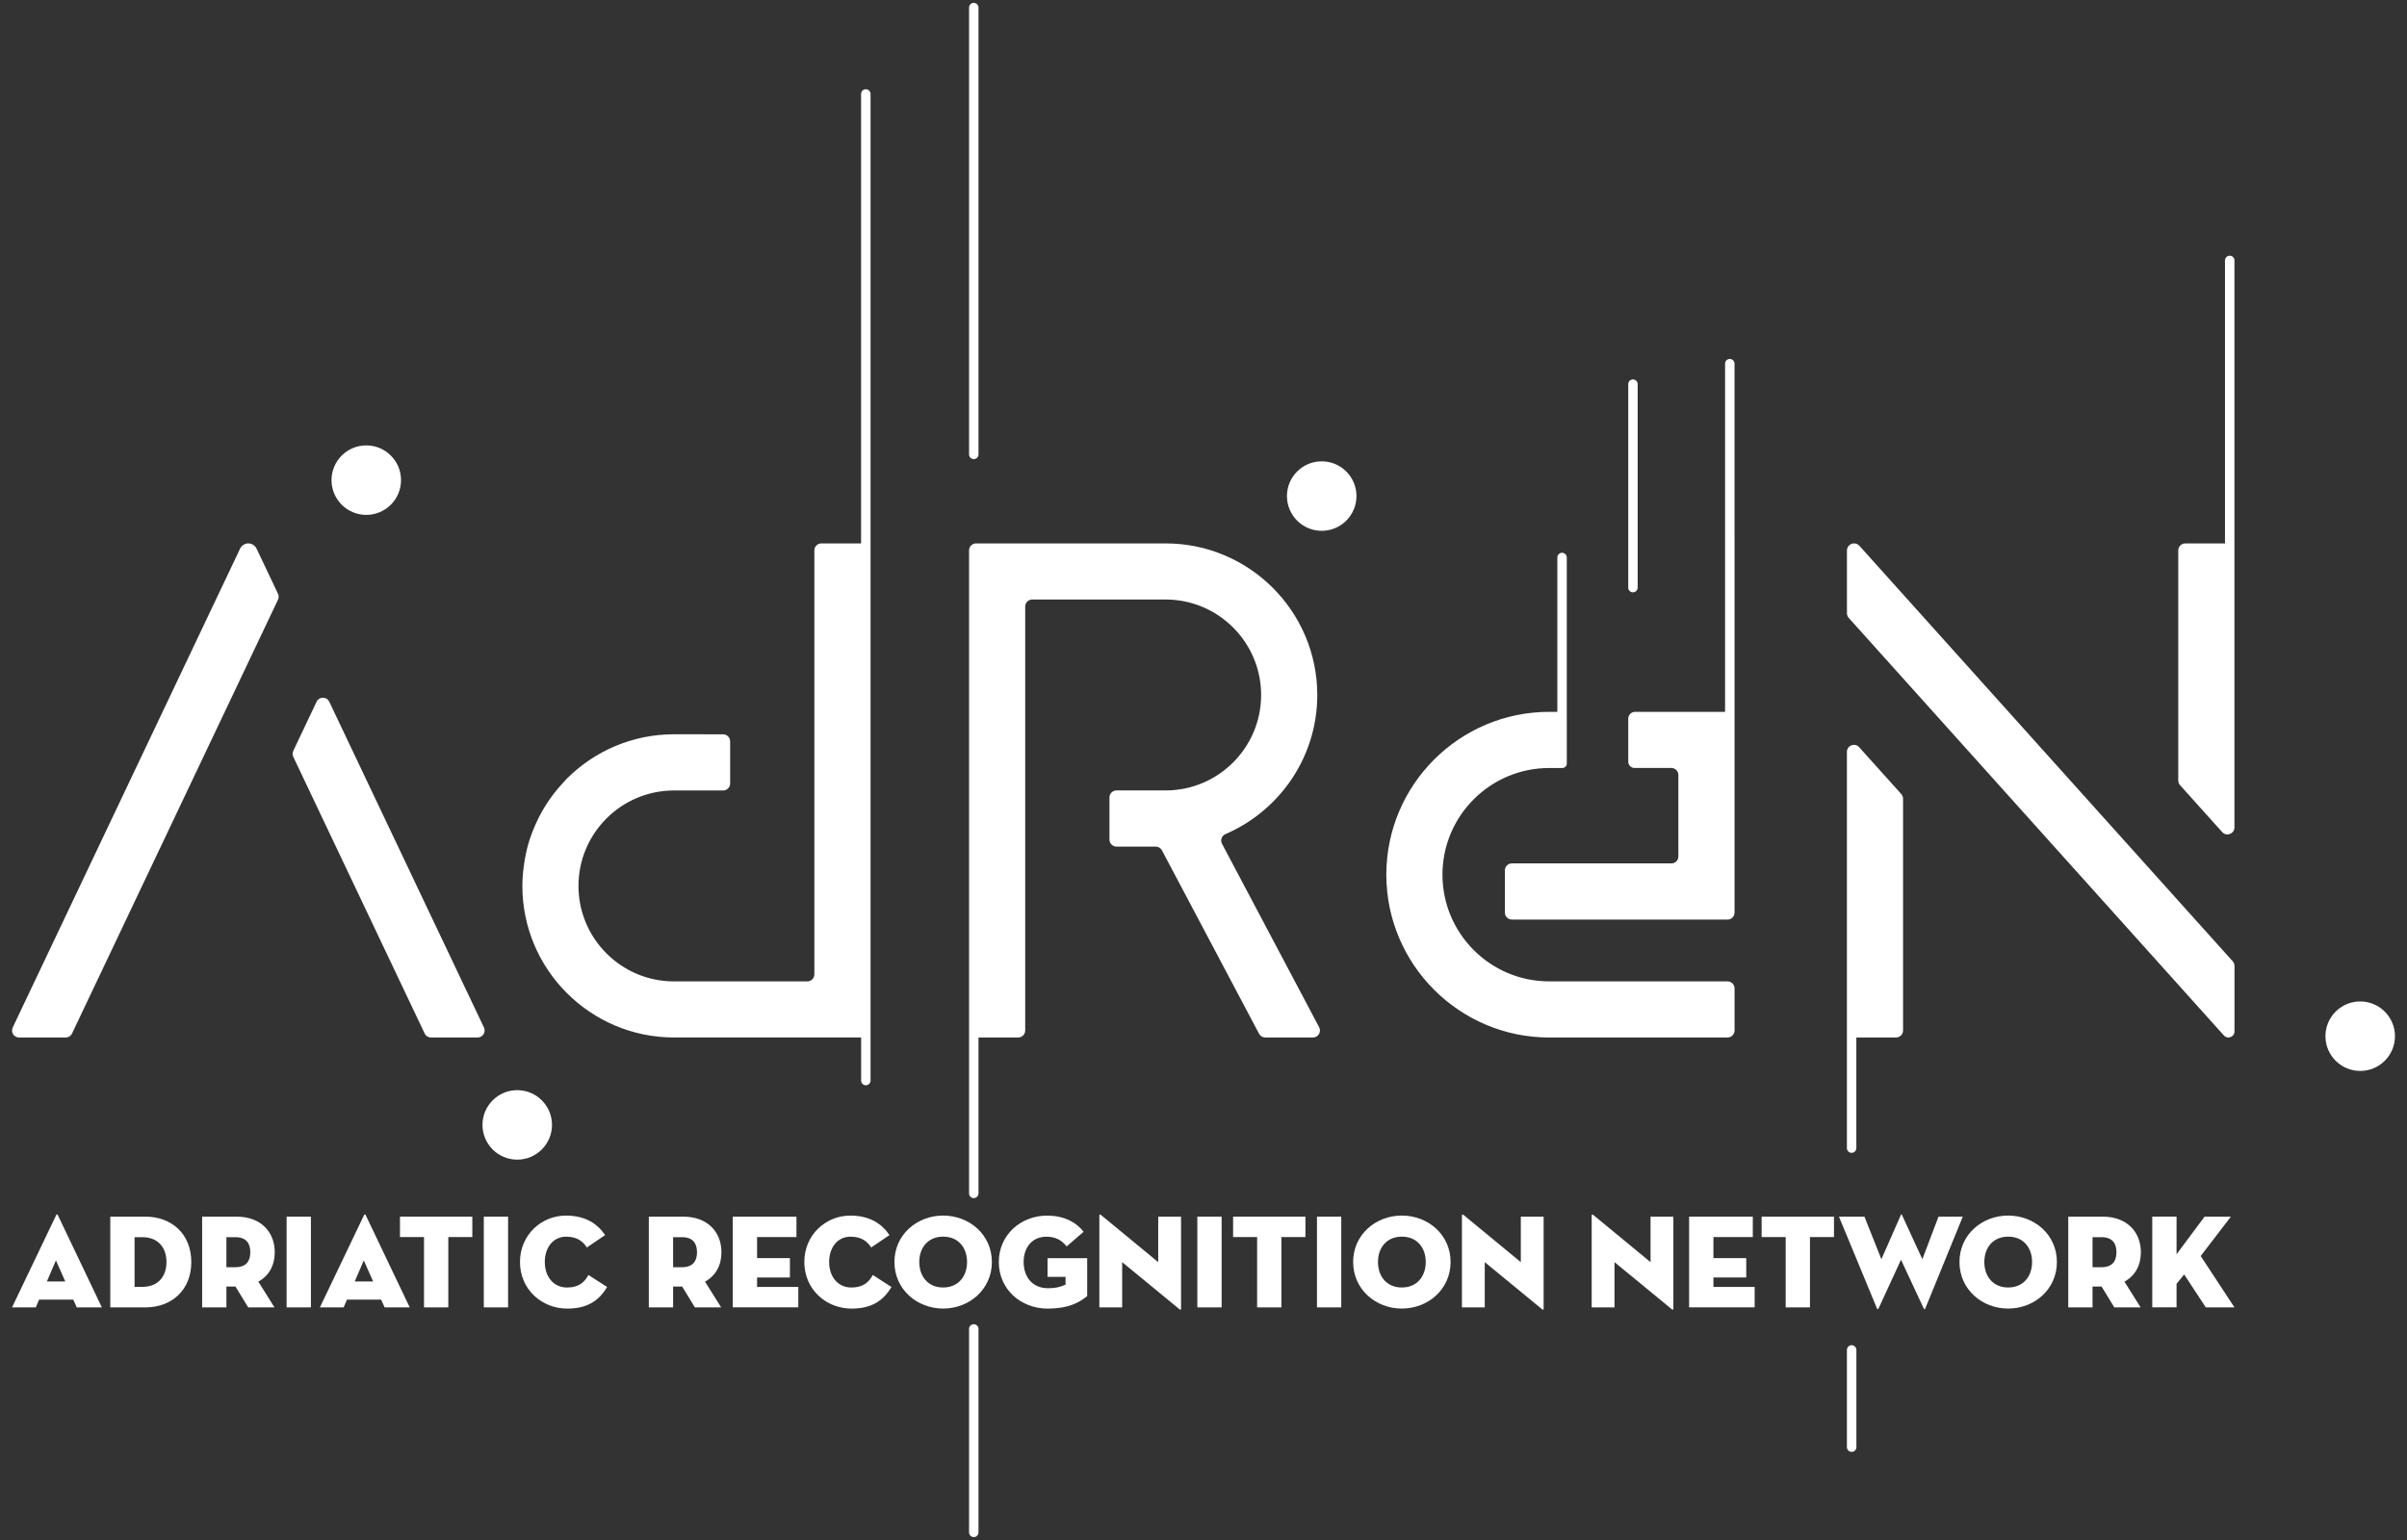 <?xml version="1.0" encoding="utf-8"?>
<!-- Generator: Adobe Illustrator 23.0.3, SVG Export Plug-In . SVG Version: 6.00 Build 0)  -->
<svg version="1.1" id="Livello_1" xmlns="http://www.w3.org/2000/svg" xmlns:xlink="http://www.w3.org/1999/xlink" x="0px" y="0px"
	 viewBox="0 0 1000 640" style="enable-background:new 0 0 1000 640;" xml:space="preserve">
<rect x="0" y="0" width="1000" height="640" fill="#333333" stroke="none"/>
<style type="text/css">
	.st0{fill:#414042;}
	.st1{clip-path:url(#SVGID_2_);fill:#0583C6;}
	.st2{clip-path:url(#SVGID_2_);fill:#0584C7;}
	.st3{clip-path:url(#SVGID_2_);fill:#0585C7;}
	.st4{clip-path:url(#SVGID_2_);fill:#0585C8;}
	.st5{clip-path:url(#SVGID_2_);fill:#0586C8;}
	.st6{clip-path:url(#SVGID_2_);fill:#0586C9;}
	.st7{clip-path:url(#SVGID_2_);fill:#0487C9;}
	.st8{clip-path:url(#SVGID_2_);fill:#0488CA;}
	.st9{clip-path:url(#SVGID_2_);fill:#0588CA;}
	.st10{clip-path:url(#SVGID_2_);fill:#0589CA;}
	.st11{clip-path:url(#SVGID_2_);fill:#058ACB;}
	.st12{clip-path:url(#SVGID_2_);fill:#058ECE;}
	.st13{clip-path:url(#SVGID_2_);fill:#057FC3;}
	.st14{clip-path:url(#SVGID_2_);fill:#0580C4;}
	.st15{clip-path:url(#SVGID_2_);fill:#0581C5;}
	.st16{clip-path:url(#SVGID_2_);fill:#0582C5;}
	.st17{clip-path:url(#SVGID_2_);fill:#0582C6;}
	.st18{clip-path:url(#SVGID_2_);fill:#089EDA;}
	.st19{clip-path:url(#SVGID_2_);fill:#058FCF;}
	.st20{clip-path:url(#SVGID_2_);fill:#0590D0;}
	.st21{clip-path:url(#SVGID_2_);fill:#047CC1;}
	.st22{clip-path:url(#SVGID_2_);fill:#047DC2;}
	.st23{clip-path:url(#SVGID_2_);fill:#047EC3;}
	.st24{clip-path:url(#SVGID_2_);fill:#069AD6;}
	.st25{clip-path:url(#SVGID_2_);fill:#069AD7;}
	.st26{clip-path:url(#SVGID_2_);fill:#069BD7;}
	.st27{clip-path:url(#SVGID_2_);fill:#079CD8;}
	.st28{clip-path:url(#SVGID_2_);fill:#0691D0;}
	.st29{clip-path:url(#SVGID_2_);fill:#0691D1;}
	.st30{clip-path:url(#SVGID_2_);fill:#0692D1;}
	.st31{clip-path:url(#SVGID_2_);fill:#0693D2;}
	.st32{clip-path:url(#SVGID_2_);fill:#0694D3;}
	.st33{clip-path:url(#SVGID_2_);fill:#0695D3;}
	.st34{clip-path:url(#SVGID_2_);fill:#0695D4;}
	.st35{clip-path:url(#SVGID_2_);fill:#0696D4;}
	.st36{clip-path:url(#SVGID_2_);fill:#0697D5;}
	.st37{clip-path:url(#SVGID_2_);fill:#0698D5;}
	.st38{clip-path:url(#SVGID_2_);fill:#0699D6;}
	.st39{clip-path:url(#SVGID_2_);fill:#0064B0;}
	.st40{clip-path:url(#SVGID_2_);fill:#0065B1;}
	.st41{clip-path:url(#SVGID_2_);fill:#0061AE;}
	.st42{clip-path:url(#SVGID_2_);fill:#0062AF;}
	.st43{clip-path:url(#SVGID_2_);fill:#0273BA;}
	.st44{clip-path:url(#SVGID_2_);fill:#0273BB;}
	.st45{clip-path:url(#SVGID_2_);fill:#0063AF;}
	.st46{clip-path:url(#SVGID_2_);fill:#0063B0;}
	.st47{clip-path:url(#SVGID_2_);fill:#0066B1;}
	.st48{clip-path:url(#SVGID_2_);fill:#0066B2;}
	.st49{clip-path:url(#SVGID_2_);fill:#0067B2;}
	.st50{clip-path:url(#SVGID_2_);fill:#0168B3;}
	.st51{clip-path:url(#SVGID_2_);fill:#0169B3;}
	.st52{clip-path:url(#SVGID_2_);fill:#0274BB;}
	.st53{clip-path:url(#SVGID_2_);fill:#0275BC;}
	.st54{clip-path:url(#SVGID_2_);fill:#0276BD;}
	.st55{clip-path:url(#SVGID_2_);fill:#0377BD;}
	.st56{clip-path:url(#SVGID_2_);fill:#0377BE;}
	.st57{clip-path:url(#SVGID_2_);fill:#0378BE;}
	.st58{clip-path:url(#SVGID_2_);fill:#0378BF;}
	.st59{clip-path:url(#SVGID_2_);fill:#0379BF;}
	.st60{clip-path:url(#SVGID_2_);fill:#047AC0;}
	.st61{clip-path:url(#SVGID_2_);fill:#047BC0;}
	.st62{clip-path:url(#SVGID_2_);fill:#047BC1;}
	.st63{clip-path:url(#SVGID_2_);fill:#0169B4;}
	.st64{clip-path:url(#SVGID_2_);fill:#016AB4;}
	.st65{clip-path:url(#SVGID_2_);fill:#016AB5;}
	.st66{clip-path:url(#SVGID_2_);fill:#016BB5;}
	.st67{clip-path:url(#SVGID_2_);fill:#016CB6;}
	.st68{clip-path:url(#SVGID_2_);fill:#016DB6;}
	.st69{clip-path:url(#SVGID_2_);fill:#016DB7;}
	.st70{clip-path:url(#SVGID_2_);fill:#016EB7;}
	.st71{clip-path:url(#SVGID_2_);fill:#026EB7;}
	.st72{clip-path:url(#SVGID_2_);fill:#026FB8;}
	.st73{clip-path:url(#SVGID_2_);fill:#0270B8;}
	.st74{clip-path:url(#SVGID_2_);fill:#0270B9;}
	.st75{fill:#0061AE;}
	.st76{fill:#089EDA;}
	.st77{fill:#026FB8;}
	.st78{fill:#047DC2;}
	.st79{fill:#058ECE;}
	.st80{fill:url(#SVGID_3_);}
	.st81{fill:#FFFFFF;}
	.st82{fill:url(#SVGID_4_);}
	.st83{fill:url(#SVGID_5_);}
	.st84{fill:url(#SVGID_6_);}
</style>
<g>
	<g>
		<g>
			<path class="st81" d="M214.89,453.05c-7.98,0-14.44,6.47-14.44,14.44c0,7.98,6.47,14.44,14.44,14.44s14.44-6.47,14.44-14.44
				C229.33,459.52,222.86,453.05,214.89,453.05z M201.06,427l-32.46-68.38l-31.8-66.99c-1.05-2.22-4.21-2.22-5.27,0l-3.82,8.05
				l-5.86,12.35c-0.38,0.79-0.38,1.71,0,2.5l27.38,57.69l27.19,57.27c0.48,1.02,1.51,1.67,2.63,1.67h11.07h8.3
				C200.57,431.17,201.98,428.94,201.06,427z M359.7,37.08c-1.08,0-1.96,0.88-1.96,1.96v117.83v68.96H350h-8.75
				c-1.61,0-2.92,1.31-2.92,2.92v88.09v88.09c0,1.61-1.31,2.92-2.92,2.92h-26.25H280c-10.94,0-20.85-4.45-28.04-11.63
				c-7.18-7.18-11.63-17.1-11.63-28.04c0-10.94,4.45-20.85,11.63-28.04c7.18-7.18,17.1-11.63,28.04-11.63h11.67h8.75
				c1.61,0,2.92-1.31,2.92-2.92v-8.75v-8.75c0-1.61-1.31-2.92-2.92-2.92h-7.57h-0.37l0-0.02H280c-17.37,0-33.12,7.07-44.53,18.47
				c-0.49,0.49-0.93,1.04-1.41,1.55c-0.04,0.04-0.07,0.08-0.1,0.11c-1.91,2.06-3.7,4.22-5.33,6.52c-0.02,0.03-0.05,0.05-0.07,0.08
				c-0.01,0.01-0.01,0.03-0.02,0.04c-1.73,2.45-3.27,5.02-4.64,7.71c-0.16,0.31-0.3,0.63-0.45,0.94c-1.25,2.54-2.35,5.17-3.25,7.89
				c-0.05,0.16-0.12,0.3-0.17,0.46c-0.88,2.74-1.53,5.57-2.03,8.46c-0.11,0.62-0.2,1.24-0.28,1.86c-0.42,2.92-0.7,5.87-0.7,8.9l0,0
				c0,0.01,0,0.01,0,0.02c0,17.37,7.06,33.12,18.47,44.53c11.41,11.41,27.16,18.47,44.53,18.47h40.83h36.91v17.91
				c0,1.08,0.88,1.96,1.96,1.96c1.08,0,1.96-0.88,1.96-1.96v-20.82v-53.4V328.5v-99.75v-71.87V39.05
				C361.67,37.97,360.78,37.08,359.7,37.08z M528.25,389.5l-20.57-38.86c-0.8-1.51-0.1-3.33,1.47-4.01
				c10.71-4.62,19.89-12.12,26.56-21.52c7.28-10.25,11.56-22.77,11.56-36.28c0-17.37-7.06-33.12-18.47-44.53
				c-11.41-11.41-27.16-18.47-44.53-18.47h-40.83h-37.92c-1.61,0-2.92,1.31-2.92,2.92v11.35v88.4v99.75v67.7
				c0,1.08,0.88,1.96,1.96,1.96c1.08,0,1.96-0.88,1.96-1.96v-64.78h7.74h8.75c1.61,0,2.92-1.31,2.92-2.92v-88.09v-88.09
				c0-1.61,1.31-2.92,2.92-2.92h26.25h29.17c10.94,0,20.85,4.45,28.04,11.63c7.18,7.18,11.63,17.1,11.63,28.04
				c0,10.94-4.45,20.85-11.63,28.04c-7.18,7.18-17.1,11.63-28.04,11.63H472.6h-8.75c-1.61,0-2.92,1.31-2.92,2.92v8.75v8.75
				c0,1.61,1.31,2.92,2.92,2.92h7.57h8.73c1.08,0,2.07,0.6,2.58,1.55l20.18,38.12l20.18,38.12c0.51,0.95,1.5,1.55,2.58,1.55h11.44
				h8.35c2.2,0,3.61-2.34,2.58-4.28L528.25,389.5z M404.56,550.32c-1.08,0-1.96,0.88-1.96,1.96v84.56c0,1.08,0.88,1.96,1.96,1.96
				c1.08,0,1.96-0.88,1.96-1.96v-84.56C406.53,551.21,405.64,550.32,404.56,550.32z M111.34,238l-4.75-10
				c-0.31-0.66-0.8-1.2-1.4-1.58c-0.59-0.38-1.29-0.59-2.02-0.59c-0.73,0-1.43,0.21-2.02,0.59c-0.59,0.38-1.08,0.92-1.4,1.58
				L51.53,329.58L5.29,427c-0.92,1.94,0.49,4.17,2.63,4.17h8.3H27.3c1.13,0,2.15-0.65,2.63-1.67l42.68-89.92l42.88-90.34
				c0.38-0.79,0.38-1.71,0-2.5L111.34,238z M678.42,246.16c1.08,0,1.96-0.88,1.96-1.96v-84.56c0-1.08-0.88-1.96-1.96-1.96
				c-1.08,0-1.96,0.88-1.96,1.96v84.56C676.45,245.28,677.34,246.16,678.42,246.16z M404.56,190.81c1.08,0,1.96-0.88,1.96-1.96V3.15
				c0-1.08-0.88-1.96-1.96-1.96c-1.08,0-1.96,0.88-1.96,1.96v185.69C402.6,189.92,403.48,190.81,404.56,190.81z M152.17,213.98
				c7.98,0,14.44-6.47,14.44-14.44s-6.47-14.44-14.44-14.44s-14.44,6.47-14.44,14.44S144.2,213.98,152.17,213.98z M926.35,106.27
				c-1.08,0-1.97,0.88-1.97,1.97v117.6h-7.74h-8.75c-1.61,0-2.92,1.31-2.92,2.92v46.9v48.7c0,0.72,0.27,1.41,0.75,1.95l10.92,12.16
				l6.58,7.33c1.79,1.99,5.09,0.72,5.09-1.95v-55.19v-27.45v-32.44V108.23C928.32,107.15,927.43,106.27,926.35,106.27z
				 M850.41,313.57l-77.91-86.75c-0.28-0.31-0.62-0.56-1-0.73c-0.38-0.17-0.79-0.26-1.21-0.26c-0.82,0-1.56,0.33-2.1,0.87
				c-0.54,0.54-0.87,1.28-0.87,2.1v13.58v12.46c0,0.72,0.27,1.41,0.75,1.95l77.55,86.35l78.3,87.18c0.24,0.27,0.53,0.48,0.85,0.62
				c0.32,0.14,0.67,0.22,1.03,0.22c0.7,0,1.33-0.28,1.79-0.74c0.46-0.46,0.74-1.09,0.74-1.79v-14.16v-13.04
				c0-0.72-0.27-1.41-0.75-1.95L850.41,313.57z M549.11,191.72c-7.98,0-14.44,6.47-14.44,14.44s6.47,14.44,14.44,14.44
				s14.44-6.47,14.44-14.44S557.08,191.72,549.11,191.72z M980.56,416.18c-7.98,0-14.44,6.47-14.44,14.44s6.47,14.44,14.44,14.44
				S995,438.61,995,430.63S988.53,416.18,980.56,416.18z M778.98,317.85l-6.58-7.33c-1.79-1.99-5.09-0.73-5.09,1.95v55.54v59.46
				v0.78v48.89c0,1.08,0.88,1.96,1.96,1.96s1.96-0.88,1.96-1.96v-45.98h7.74h8.75c1.61,0,2.92-1.31,2.92-2.92v-47.25v-49.05
				c0-0.72-0.27-1.41-0.75-1.95L778.98,317.85z M717.69,407.84h-19.54h-3.79h-18.67h-5.25h-10.79h-16.04
				c-12.22,0-23.31-4.97-31.33-13c-8.03-8.03-13-19.11-13-31.34c0-12.22,4.97-23.31,13-31.33c8.03-8.03,19.11-13,31.33-13h5.47
				c1.02,0,1.86-0.83,1.86-1.86v-19.23c0-0.02-0.01-0.03-0.01-0.05v-66.35c0-1.08-0.88-1.96-1.96-1.96c-1.08,0-1.96,0.88-1.96,1.96
				v64.15h-3.38c-18.66,0-35.57,7.59-47.83,19.84c-12.25,12.25-19.84,29.17-19.84,47.83c0,18.66,7.59,35.57,19.84,47.83
				c12.25,12.25,29.17,19.84,47.83,19.84h26.83h5.25h18.67h3.79h19.54c1.61,0,2.92-1.31,2.92-2.92v-17.5
				C720.61,409.14,719.3,407.84,717.69,407.84z M769.28,559.04c-1.08,0-1.97,0.88-1.97,1.97v40.39c0,1.08,0.88,1.97,1.97,1.97
				s1.97-0.88,1.97-1.97v-40.39C771.24,559.93,770.36,559.04,769.28,559.04z M718.65,149.17c-1.08,0-1.96,0.88-1.96,1.96v144.7
				h-37.39c-1.57,0-2.83,1.27-2.83,2.83v17.88c0,1.44,1.17,2.62,2.62,2.62h15.28c1.61,0,2.92,1.31,2.92,2.92v14.58v19.28
				c0,1.58-1.28,2.87-2.87,2.87h-19.04h-5.25h-18.67h-3.79h-19.54c-1.61,0-2.92,1.31-2.92,2.92v17.5c0,1.61,1.31,2.92,2.92,2.92
				h19.54h3.79h18.67h5.25h10.79h13.99c0.02,0,0.02,0.02,0.04,0.02h8.75h8.75c1.61,0,2.92-1.31,2.92-2.92v-42.43v-2.49v-35.58
				V151.13C720.61,150.05,719.73,149.17,718.65,149.17z"/>
		</g>
	</g>
	<g>
		<path class="st81" d="M14.87,543.33H5l18.35-38.37c0.17-0.39,0.5-0.39,0.67,0l18.3,38.37H31.89l-1.44-3.22c0.06,0-14.2,0-14.2,0
			L14.87,543.33z M23.24,523.81l-3.77,8.76h7.65L23.24,523.81z"/>
		<path class="st81" d="M45.82,505.62H60.4c10.87,0,19.08,7.16,19.08,18.86c0,11.7-8.21,18.85-19.08,18.85H45.82V505.62z
			 M59.29,534.79c6.1,0,9.87-4.05,9.87-10.31c0-6.27-3.77-10.31-9.87-10.31h-3.38v20.63H59.29z"/>
		<path class="st81" d="M114.03,543.33h-10.92l-5.27-8.65h-3.77v8.65H83.98v-37.71h14.31c10.15,0,15.86,6.43,15.86,14.81
			c0,5.44-2.38,9.76-6.82,12.2L114.03,543.33z M97.78,526.63c4.55,0,6.21-2.55,6.21-6.21c0-3.66-1.66-6.27-6.21-6.27h-3.72v12.48
			H97.78z"/>
		<path class="st81" d="M119.08,505.62h10.09v37.71h-10.09V505.62z"/>
		<path class="st81" d="M142.77,543.33h-9.87l18.35-38.37c0.17-0.39,0.5-0.39,0.67,0l18.3,38.37h-10.43l-1.44-3.22
			c0.06,0-14.2,0-14.2,0L142.77,543.33z M151.14,523.81l-3.77,8.76h7.65L151.14,523.81z"/>
		<path class="st81" d="M176.15,514.1h-9.98v-8.48h30.06v8.48h-9.98v29.23h-10.09V514.1z"/>
		<path class="st81" d="M201,505.62h10.09v37.71H201V505.62z"/>
		<path class="st81" d="M235.66,543.83c-10.59,0-19.63-7.99-19.63-19.35c0-11.37,8.98-19.3,19.08-19.3c8.15,0,13.14,3.44,16.3,8.1
			l-7.6,5.15c-1.44-2.22-3.77-4.49-8.54-4.49c-5.55,0-8.93,4.6-8.93,10.54s3.49,10.59,9.26,10.59c4.88,0,7.26-2.22,8.87-5.21
			l7.76,4.99C248.53,541.11,243.32,543.83,235.66,543.83z"/>
		<path class="st81" d="M299.61,543.33h-10.92l-5.27-8.65h-3.77v8.65h-10.09v-37.71h14.31c10.15,0,15.86,6.43,15.86,14.81
			c0,5.44-2.38,9.76-6.82,12.2L299.61,543.33z M283.36,526.63c4.55,0,6.21-2.55,6.21-6.21c0-3.66-1.66-6.27-6.21-6.27h-3.72v12.48
			H283.36z"/>
		<path class="st81" d="M304.44,505.62h26.45v8.48h-16.36v8.76h13.64v8.04h-13.64v3.93h17.13v8.48h-27.23V505.62z"/>
		<path class="st81" d="M353.79,543.83c-10.59,0-19.63-7.99-19.63-19.35c0-11.37,8.99-19.3,19.08-19.3c8.15,0,13.14,3.44,16.3,8.1
			l-7.6,5.15c-1.44-2.22-3.77-4.49-8.54-4.49c-5.54,0-8.93,4.6-8.93,10.54s3.5,10.59,9.26,10.59c4.88,0,7.27-2.22,8.87-5.21
			l7.76,4.99C366.66,541.11,361.45,543.83,353.79,543.83z"/>
		<path class="st81" d="M371.6,524.47c0-11.37,9.37-19.3,20.24-19.3s20.24,7.93,20.24,19.3c0,11.36-9.38,19.35-20.24,19.35
			S371.6,535.84,371.6,524.47z M401.77,524.47c0-5.93-3.61-10.54-9.93-10.54c-6.32,0-9.92,4.6-9.92,10.54s3.61,10.59,9.92,10.59
			C398.16,535.06,401.77,530.41,401.77,524.47z"/>
		<path class="st81" d="M442.7,530.63h-7.49v-7.76h16.47v15.75c-3.5,2.88-8.04,5.22-16.42,5.22c-11.09,0-20.3-7.99-20.3-19.35
			c0-11.37,9.21-19.3,20.08-19.3c6.65,0,11.87,2.49,15.14,6.71l-7.04,6.1c-1.88-2.44-4.55-4.05-8.32-4.05
			c-6.15,0-9.54,4.6-9.54,10.54s3.44,10.87,10.09,10.87c3.66,0,5.71-0.72,7.32-1.5V530.63z"/>
		<path class="st81" d="M466.21,524.53v18.8h-9.48v-38.21c0-0.33,0.17-0.61,0.78-0.11l23.68,19.52v-18.91h9.48v38.26
			c0,0.44-0.17,0.61-0.78,0.11L466.21,524.53z"/>
		<path class="st81" d="M497.44,505.62h10.09v37.71h-10.09V505.62z"/>
		<path class="st81" d="M522.28,514.1h-9.98v-8.48h30.05v8.48h-9.98v29.23h-10.09V514.1z"/>
		<path class="st81" d="M547.14,505.62h10.09v37.71h-10.09V505.62z"/>
		<path class="st81" d="M562.17,524.47c0-11.37,9.37-19.3,20.24-19.3c10.87,0,20.24,7.93,20.24,19.3c0,11.36-9.37,19.35-20.24,19.35
			C571.54,543.83,562.17,535.84,562.17,524.47z M592.33,524.47c0-5.93-3.6-10.54-9.92-10.54s-9.92,4.6-9.92,10.54
			s3.6,10.59,9.92,10.59S592.33,530.41,592.33,524.47z"/>
		<path class="st81" d="M616.85,524.53v18.8h-9.48v-38.21c0-0.33,0.16-0.61,0.78-0.11l23.68,19.52v-18.91h9.48v38.26
			c0,0.44-0.16,0.61-0.78,0.11L616.85,524.53z"/>
		<path class="st81" d="M670.75,524.53v18.8h-9.48v-38.21c0-0.33,0.17-0.61,0.78-0.11l23.68,19.52v-18.91h9.48v38.26
			c0,0.44-0.17,0.61-0.78,0.11L670.75,524.53z"/>
		<path class="st81" d="M701.76,505.62h26.45v8.48h-16.36v8.76h13.64v8.04h-13.64v3.93h17.13v8.48h-27.23V505.62z"/>
		<path class="st81" d="M741.86,514.1h-9.98v-8.48h30.06v8.48h-9.98v29.23h-10.09V514.1z"/>
		<path class="st81" d="M780.46,543.77c-0.16,0.39-0.5,0.39-0.66,0l-15.8-38.15h10.59l7.04,17.69l8.1-18.41
			c0.11-0.28,0.33-0.28,0.44,0l8.48,18.41l6.71-17.69h10.09l-15.58,38.15c-0.17,0.44-0.44,0.44-0.66,0l-9.43-20.24L780.46,543.77z"
			/>
		<path class="st81" d="M814.07,524.47c0-11.37,9.37-19.3,20.24-19.3c10.87,0,20.24,7.93,20.24,19.3c0,11.36-9.37,19.35-20.24,19.35
			C823.44,543.83,814.07,535.84,814.07,524.47z M844.24,524.47c0-5.93-3.6-10.54-9.92-10.54c-6.32,0-9.92,4.6-9.92,10.54
			s3.6,10.59,9.92,10.59C840.63,535.06,844.24,530.41,844.24,524.47z"/>
		<path class="st81" d="M889.33,543.33H878.4l-5.27-8.65h-3.77v8.65h-10.09v-37.71h14.31c10.15,0,15.86,6.43,15.86,14.81
			c0,5.44-2.38,9.76-6.82,12.2L889.33,543.33z M873.08,526.63c4.55,0,6.21-2.55,6.21-6.21c0-3.66-1.66-6.27-6.21-6.27h-3.72v12.48
			H873.08z"/>
		<path class="st81" d="M915.9,505.62h10.92l-12.53,16.36l14.03,21.35h-11.92l-8.98-13.7c0.05,0-2.11,2.61-3.16,3.88v9.81h-10.09
			v-37.71h10.09v15.64L915.9,505.62z"/>
	</g>
</g>
</svg>
